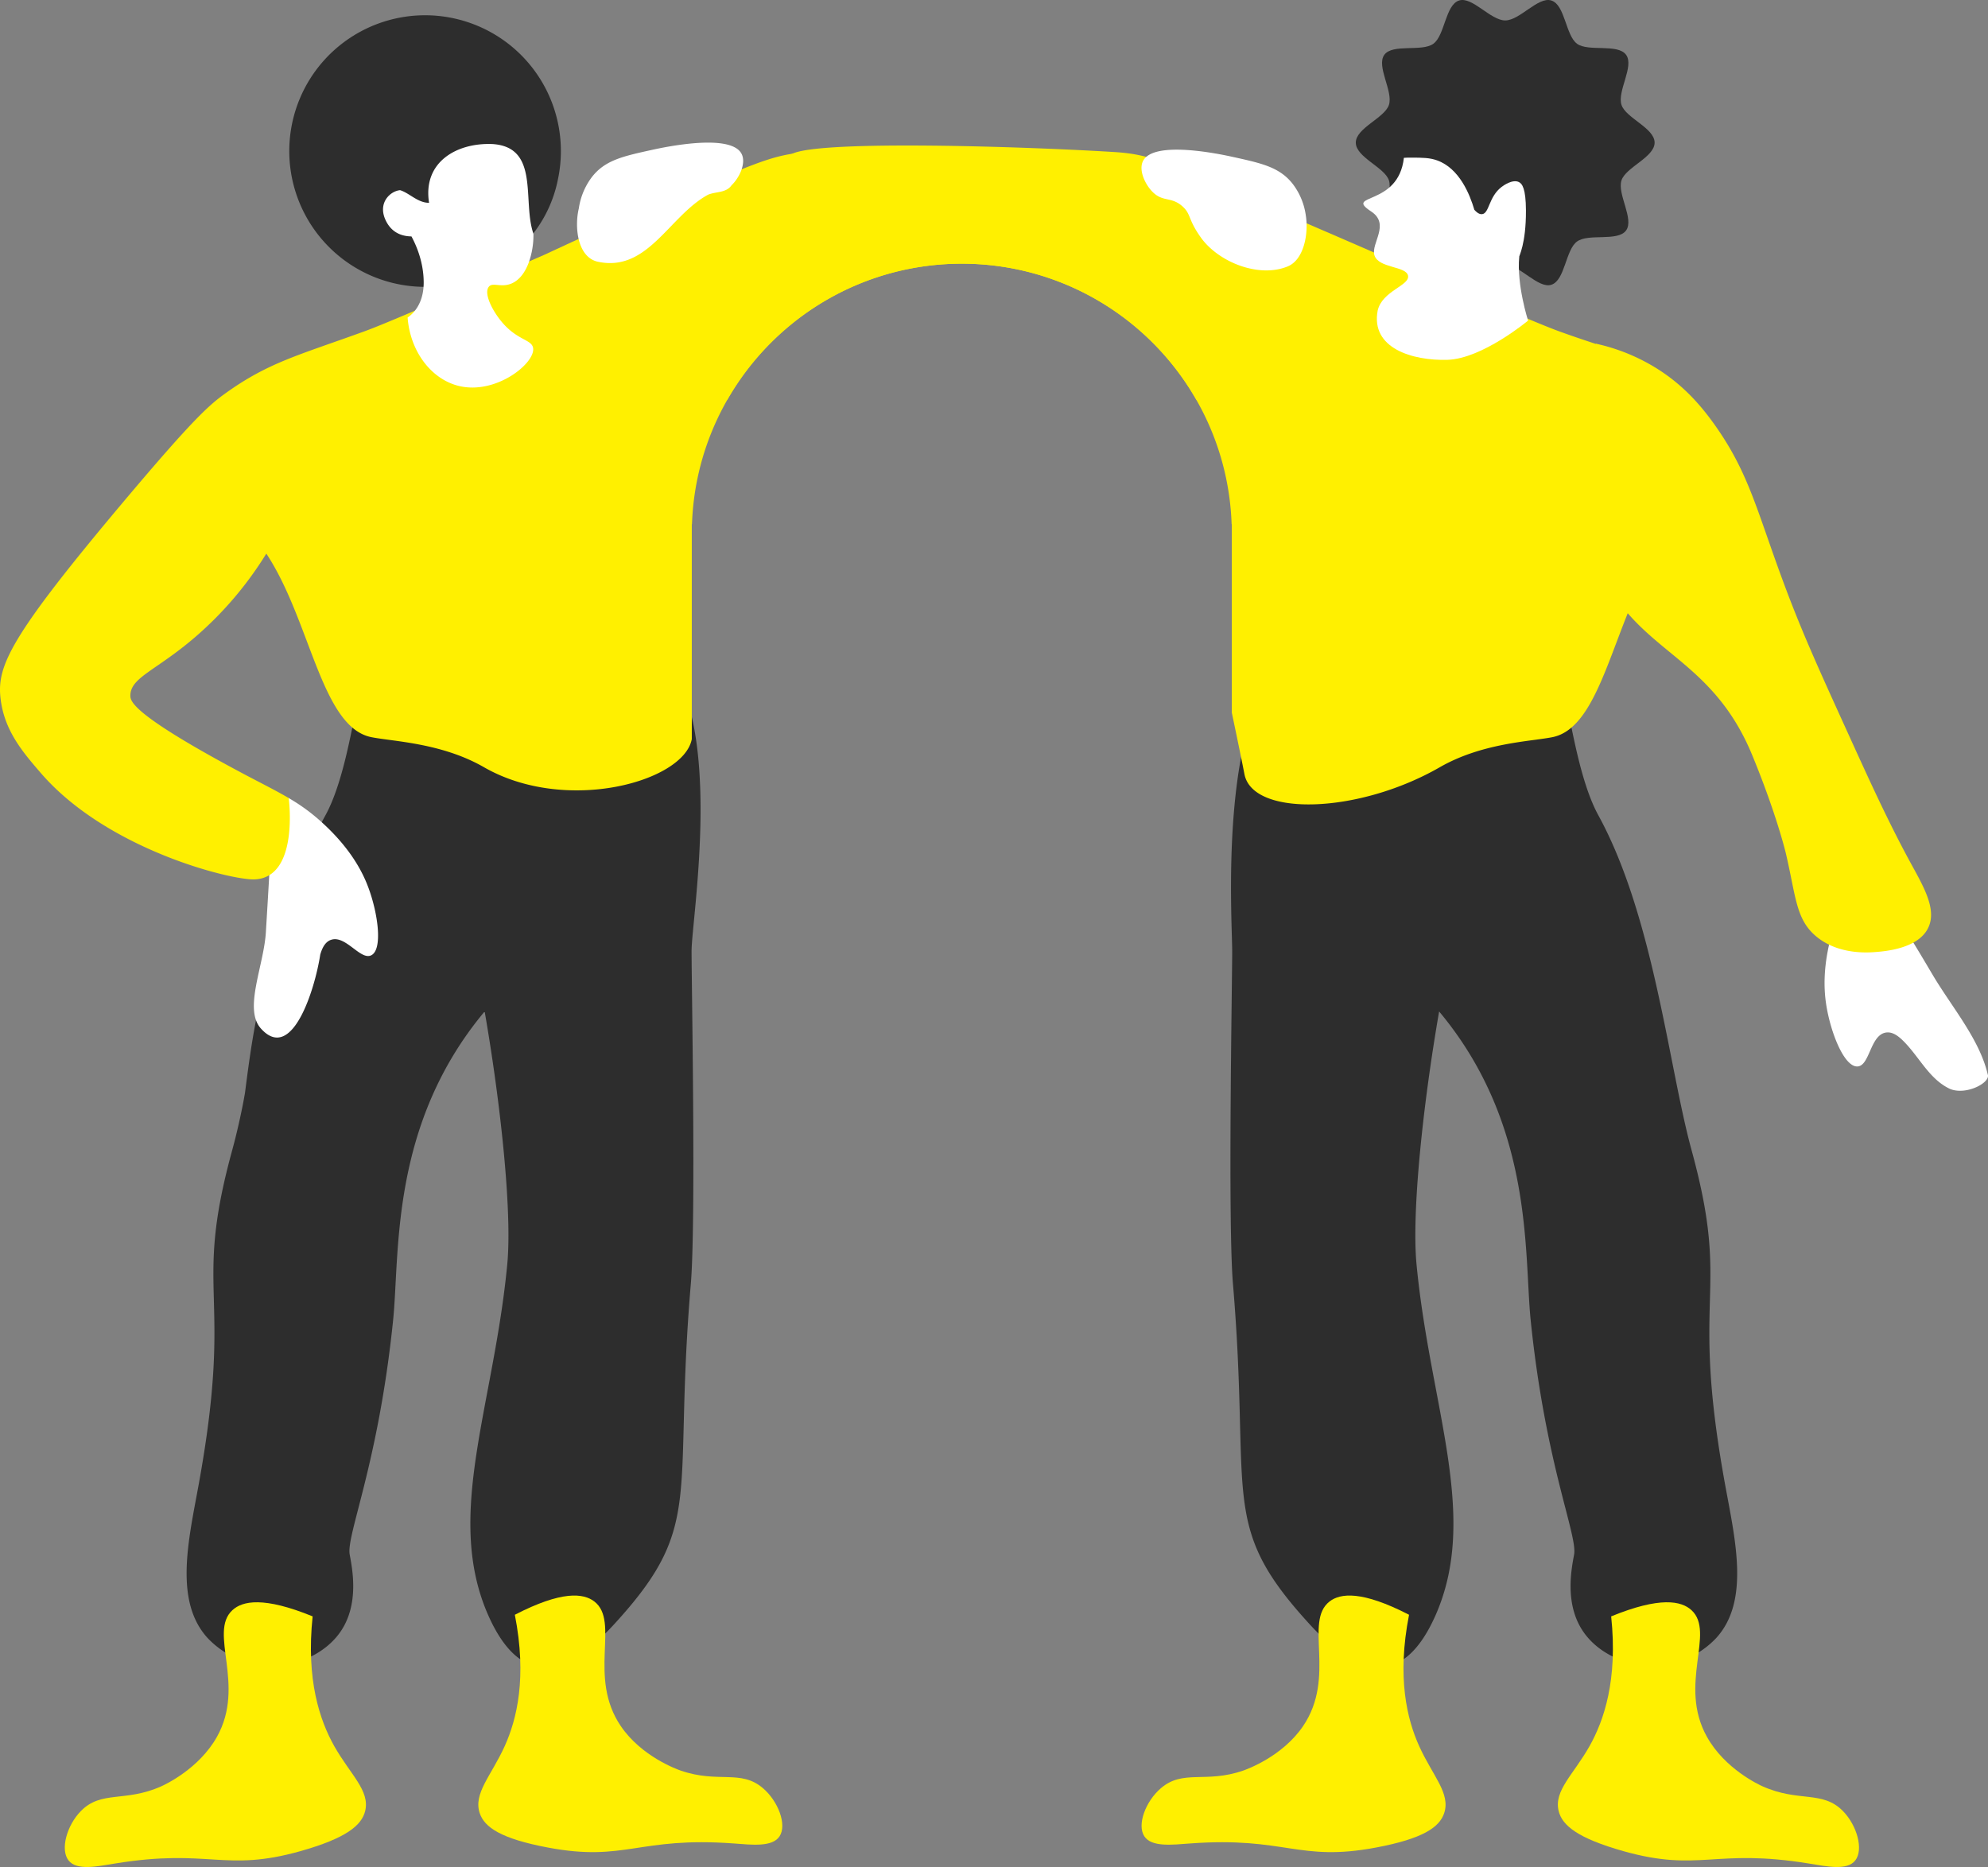 <svg xmlns="http://www.w3.org/2000/svg" viewBox="0 0 1360.09 1277.39"><rect x="0" y="0" width="1360.09" height="1277.39" fill="#808080" stroke="none"/><g id="a42de51f-4b07-4585-8246-8b573d8ddddd" data-name="Livello 2"><g id="f92ac60c-dff4-40b8-92fb-939e3127172e" data-name="Livello 1"><path d="M242.7,489.83c-3.34,15.6-9.1,48.07-20,67.92-11.41,20.8-20.3,44.6-27.59,69.25-2.46,8.22-4.74,16.54-7.31,25.15-11.5,30.4-16,62.78-20.2,95.69-1.2,7-2.65,13.95-4.12,20.49s-3,12.7-4.55,18.4c-27.6,100.71,1.66,94.6-23.26,230.41-6.83,37.26-16.52,78.5,6.35,103.57a60.66,60.66,0,0,0,42.27,19c18.81.48,38.31-8.29,48.62-23.25,13.12-19,8.07-43.33,6.34-52.85-2.43-13.36,19.61-62,29.68-160.14,4.71-45.86-2.4-133.62,62.65-211.44,11,63.26,18.87,137.22,15.48,172.88-9.3,97.71-43.41,172.49-12.69,241,12,26.69,24.76,32.28,31.71,33.82,23.84,5.27,48.22-21.86,57.07-31.71,58.89-65.52,37.18-84.42,49.48-229.56,3.57-42.14.51-205.51.51-227.66s23.39-159.95-21.06-203.58C390.79,460.61,304,476.44,242.7,489.83Z" style="fill:#2d2d2d"/><path d="M226.58,643c10-3.28,20.12,14.36,27.48,10.57,7.89-4.06,4.57-28.66-2.12-46.5-3.29-8.8-11-25.64-31.7-44.39A128.88,128.88,0,0,0,197.46,546S175.85,560.33,174,573.09c-1,7,10.35,23.4,10.35,23.4l-1.17,20c-.36,6-.77,13-1.23,20.46-1.13,23.31-15.64,53.46-3.36,66.86,21.21,23.44,36.85-26.8,40.51-50.68C220.57,648,222.78,644.24,226.58,643Z" style="fill:#fff"/><path d="M1073.47,489.83c3.35,15.6,9.11,48.07,20,67.92,38,69.33,48.14,171.93,63.77,229,27.59,100.71-1.67,94.6,23.25,230.41,6.84,37.26,16.52,78.5-6.34,103.57a60.66,60.66,0,0,1-42.27,19c-18.82.48-38.31-8.29-48.62-23.25-13.12-19-8.08-43.33-6.34-52.85,2.42-13.36-19.61-62-29.69-160.14-4.7-45.86,2.4-133.62-62.65-211.44-11,63.26-18.86,137.22-15.47,172.88,9.3,97.71,43.4,172.49,12.68,241-12,26.69-24.75,32.28-31.7,33.82C926.25,1145,901.87,1117.88,893,1108c-58.88-65.52-37.18-84.42-49.47-229.56C840,836.33,843,673,843,650.81s-9.26-156.54,35.19-200.18C939.52,464,1012.17,476.44,1073.47,489.83Z" style="fill:#2d2d2d"/><path d="M1102.28,1105.92c4.61,43.61-5,71.38-14.8,88.78-11,19.5-24.53,30.43-21.13,44.39,2.39,9.84,13,18.63,44.39,27.48,52,14.64,62.21-2.11,126.83,8.45,12.26,2,26.12,5,31.7-2.11,5.84-7.41,1.21-24-8.45-33.82-14-14.28-30.17-5.8-55-16.91-2.39-1.07-25.77-11.89-38-33.82-20-35.7,6-71.39-10.57-86.67C1150.33,1095.3,1135.74,1092.24,1102.28,1105.92Z" style="fill:#fff000"/><path d="M964,1104.82c-8.45,43-1.33,71.56,6.88,89.75,9.19,20.39,21.74,32.48,17.12,46.08-3.26,9.6-14.55,17.41-46.65,23.44-53.11,10-61.78-7.6-127.08-2.8-12.39.91-26.46,2.65-31.39-4.92-5.16-7.89.91-24,11.41-32.94,15.23-13,30.57-3.1,56.24-12,2.47-.86,26.73-9.56,40.9-30.32,23.06-33.79.4-71.64,18.2-85.39C917,1090,931.84,1088.24,964,1104.82Z" style="fill:#fff000"/><path d="M213.89,1105.92c-4.6,43.61,5,71.38,14.8,88.78,11,19.5,24.54,30.43,21.14,44.39-2.4,9.84-13,18.63-44.39,27.48-52,14.64-62.21-2.11-126.83,8.45-12.26,2-26.12,5-31.71-2.11-5.83-7.41-1.21-24,8.46-33.82,14-14.28,30.17-5.8,55-16.91,2.38-1.07,25.77-11.89,38.05-33.82,20-35.7-6-71.39,10.57-86.67C165.85,1095.3,180.44,1092.24,213.89,1105.92Z" style="fill:#fff000"/><path d="M352.23,1104.82c8.45,43,1.32,71.56-6.88,89.75-9.2,20.39-21.74,32.48-17.12,46.08,3.25,9.6,14.55,17.41,46.65,23.44,53.1,10,61.77-7.6,127.08-2.8,12.39.91,26.46,2.65,31.39-4.92,5.15-7.89-.92-24-11.42-32.94-15.22-13-30.56-3.1-56.24-12-2.47-.86-26.72-9.56-40.89-30.32-23.07-33.79-.4-71.64-18.2-85.39C399.15,1090,384.34,1088.24,352.23,1104.82Z" style="fill:#fff000"/><path d="M473.29,358.68h.13c3.41-99,84.75-178.27,184.62-178.27A184.66,184.66,0,0,1,818.6,273.73a36.17,36.17,0,0,0,4-5.7c3.79-6.62,5.86-14.65,6.84-23,1.15-14.74,1.15-29.25-1.65-43.69-.87-4.94-1.65-8-1.66-8-7.82-4.37-15.64-7.72-23.54-12.67l-16.36-8.54c-24.18-12.62-57.63-30-94.66-49-18.69-9.59-76.86-22.93-137.39-19.19-13.79.85-23.32,2.82-40.48,9.41-5.74,2.2-12.32,4.92-20.27,8.32-41.37,16-80.45,33.82-121,52.65l-15.89,6.9c-61.21,26.58-94.5,40.85-106.79,45.32-45.39,16.5-65.76,21.29-95.12,42.28-11.21,8-21.7,16.93-69.76,74C6.64,435.79-2.28,455.76.4,478.11,3,500,15.65,514.68,27.88,528.85,73.2,581.37,158,602.21,174,601.68c30.91-1,23.51-55.67,23.51-55.67-7.58-4.45-16.29-8.88-28-15-78.67-41.63-80.32-51.08-80.32-55,0-12.56,17.34-16.92,44.39-40.16a245.1,245.1,0,0,0,48.62-57.08c30.3,45.8,37.59,118.76,71.86,125.59,14.93,3,48,3.86,77.09,20.59C387.05,557.06,467.7,535,473.29,505.72h0Z" style="fill:#fff000"/><path d="M1289.94,706.52c-10.55,2.07-10.77,22.85-19.22,23.15-9.07.31-18.4-23.27-21.35-42.52-1.45-9.49-2.95-28.38,6.1-55.42a132.46,132.46,0,0,1,12-26.23s13.79,2.62,22.38,11c3.92,3.82,12.53,17.35,22.8,34.4,3.43,5.68,7,11.76,10.72,18,13.08,21.48,31,42.69,36.53,66.14,2.23,5.58-14.51,14.52-25.68,10.05-14.52-6.7-21.21-22.33-32.53-33.32C1297.8,708,1294,705.73,1289.94,706.52Z" style="fill:#fff"/><path d="M1091.86,235.16a131.75,131.75,0,0,1,42,17.18c18.21,11.5,30,25.37,39.14,38.18,23.35,32.82,28.76,58.26,46.77,106.91,12.68,34.24,23.4,57.83,44.86,105,13.61,29.92,27.18,59.93,42.95,88.77,8.68,15.86,17.76,31.39,11.46,43.91-7,14-29.53,15.75-35.32,16.22-4.77.39-25.56,2.26-41-10.5-14.28-11.76-14-27.63-21-57.27,0,0-6.26-26.43-22.91-66.82-30.38-73.68-85.42-69.25-108.82-139.36-8.63-25.87-9.3-50.93-9.54-63A246.32,246.32,0,0,1,1091.86,235.16Z" style="fill:#fff000"/><path d="M1155.7,272.37c-23.1-27.73-44-29.3-89.35-45.8-14.34-5.21-57.27-23.76-139.76-59.65L908.31,159c-18.5-7.92-38.6-16.85-57.79-25.22-5.45-2.39-10.47-4.58-15.1-6.59C793.73,109,782.64,105.25,762,104c-60.54-3.74-201.4-8.32-220.09,1.28A164.77,164.77,0,0,0,525.3,115a121,121,0,0,0-13,10c-16.69,17.16-49.07,44-25.5,68.77,0,0-.27,2.88-.25,7.62s-.07,11.43-.38,19.11a151.12,151.12,0,0,0,.49,24.61c1.27,10.85,4.42,21.21,10.82,28.59A184.66,184.66,0,0,1,658,180.41c99.86,0,181.21,79.24,184.62,178.27h.13V487.61c4.19,20,7.32,35.16,8.62,42,5.59,29.29,77.72,27.47,133.63-4.65,29.12-16.73,62.16-17.62,77.08-20.59,34.28-6.83,41.57-79.79,71.87-125.59a245.1,245.1,0,0,0,48.62,57.08C1209.65,459.08,1174,294.35,1155.7,272.37Z" style="fill:#fff000"/><path d="M446.33,102.49c-20.31,4.45-32.6,7.14-41.57,18.89A46.68,46.68,0,0,0,396,142.59c-3.09,12.93-.86,33,12.54,36.38,34.61,7.81,49.13-31.27,75.93-45.78,5.58-2.24,12.28-1.12,16-6.4,5.47-5.27,10-15,7-21.28C500.42,90.63,453.17,101,446.33,102.49Z" style="fill:#fff"/><path d="M843.13,107.3c20.31,4.45,32.6,7.15,41.57,18.9a45.82,45.82,0,0,1,8.67,21.21c2,12.58-1.33,30.44-12.5,34.91-19,7.81-45.78-2.24-58.47-18.68-9.91-13.43-7.23-16.82-13.28-22.33-7.62-6.94-13.33-2.89-20.4-9.82-5.26-5.15-9.8-14.92-6.81-21.16C789,95.45,836.29,105.8,843.13,107.3Z" style="fill:#fff"/><path d="M383.73,103.32a93.18,93.18,0,0,1-1.89,18.73,88.5,88.5,0,0,1-25.32,47,92.91,92.91,0,1,1,27.21-65.7Z" style="fill:#2d2d2d"/><path d="M1132,97.59c0,10-19.74,16.8-22.67,25.84-3,9.38,8.83,26.44,3.15,34.25s-25.67,1.82-33.55,7.56-8.18,26.54-17.55,29.58c-9,2.94-21.57-13.62-31.59-13.62s-22.55,16.56-31.6,13.62c-9.37-3-9.74-23.9-17.54-29.58s-27.82.32-33.56-7.56,6.2-24.87,3.16-34.25c-2.94-9-22.68-15.82-22.68-25.84s19.74-16.81,22.68-25.85c3-9.37-8.84-26.44-3.16-34.24s25.68-1.83,33.56-7.57S988.83,3.39,998.2.35c9-2.94,21.57,13.63,31.6,13.63S1052.35-2.59,1061.39.35c9.37,3,9.75,23.91,17.55,29.59s27.82-.32,33.55,7.56-6.2,24.87-3.15,34.24C1112.27,80.78,1132,87.56,1132,97.59Z" style="fill:#2d2d2d"/><path d="M281.5,161.76c-9-.14-14.71-4.47-17.86-11.5-5.2-11.62,3.41-19.53,10.07-20.14,6.44,1.95,12,8.65,19.84,8.65-4.47-27.91,19-41.31,43.55-40.2,32.38,2.24,20.09,39.08,27.85,61.38a55.64,55.64,0,0,1-3.23,19.75c-2.4,6.45-6.25,12-11.89,14.33-7.12,2.93-12.71-1.09-15.36,2.11-3.72,4.49,2.32,16.37,8.86,24.16,10.65,12.68,20.48,11.91,21.4,17.82,1.61,10.28-25.17,32-50.56,26-18.9-4.45-33.52-23.4-35.3-46.87,2-1.41,11.17-7.78,11-24.43C289.74,179.41,285,168.22,281.5,161.76Z" style="fill:#fff"/><path d="M1039.41,175.7c-.44-.18,4.69-8.54,4.56-31.83-.08-14.74-2.47-18.21-4.93-19.36-4.38-2-10.58,2.51-11.77,3.42-8.9,6.82-8.28,18-13.29,18.6-1.17.13-2.93-.29-5.31-3-3.12-10.62-10.25-28.31-25.44-33.78-5.14-1.85-10-1.87-17.46-1.9-1.89,0-3.65,0-5.3.14-3.71,33.65-41.46,24.17-22.41,36.68,13.29,8.73-.28,21.87,2.26,30,2.83,9,21.79,7.25,23,14s-17.72,10.32-20.78,23.8c-4.93,25.84,23.83,34.41,47.7,33.72s55.19-26.84,55.19-26.84S1037.5,194.66,1039.41,175.7Z" style="fill:#fff"/></g></g></svg>